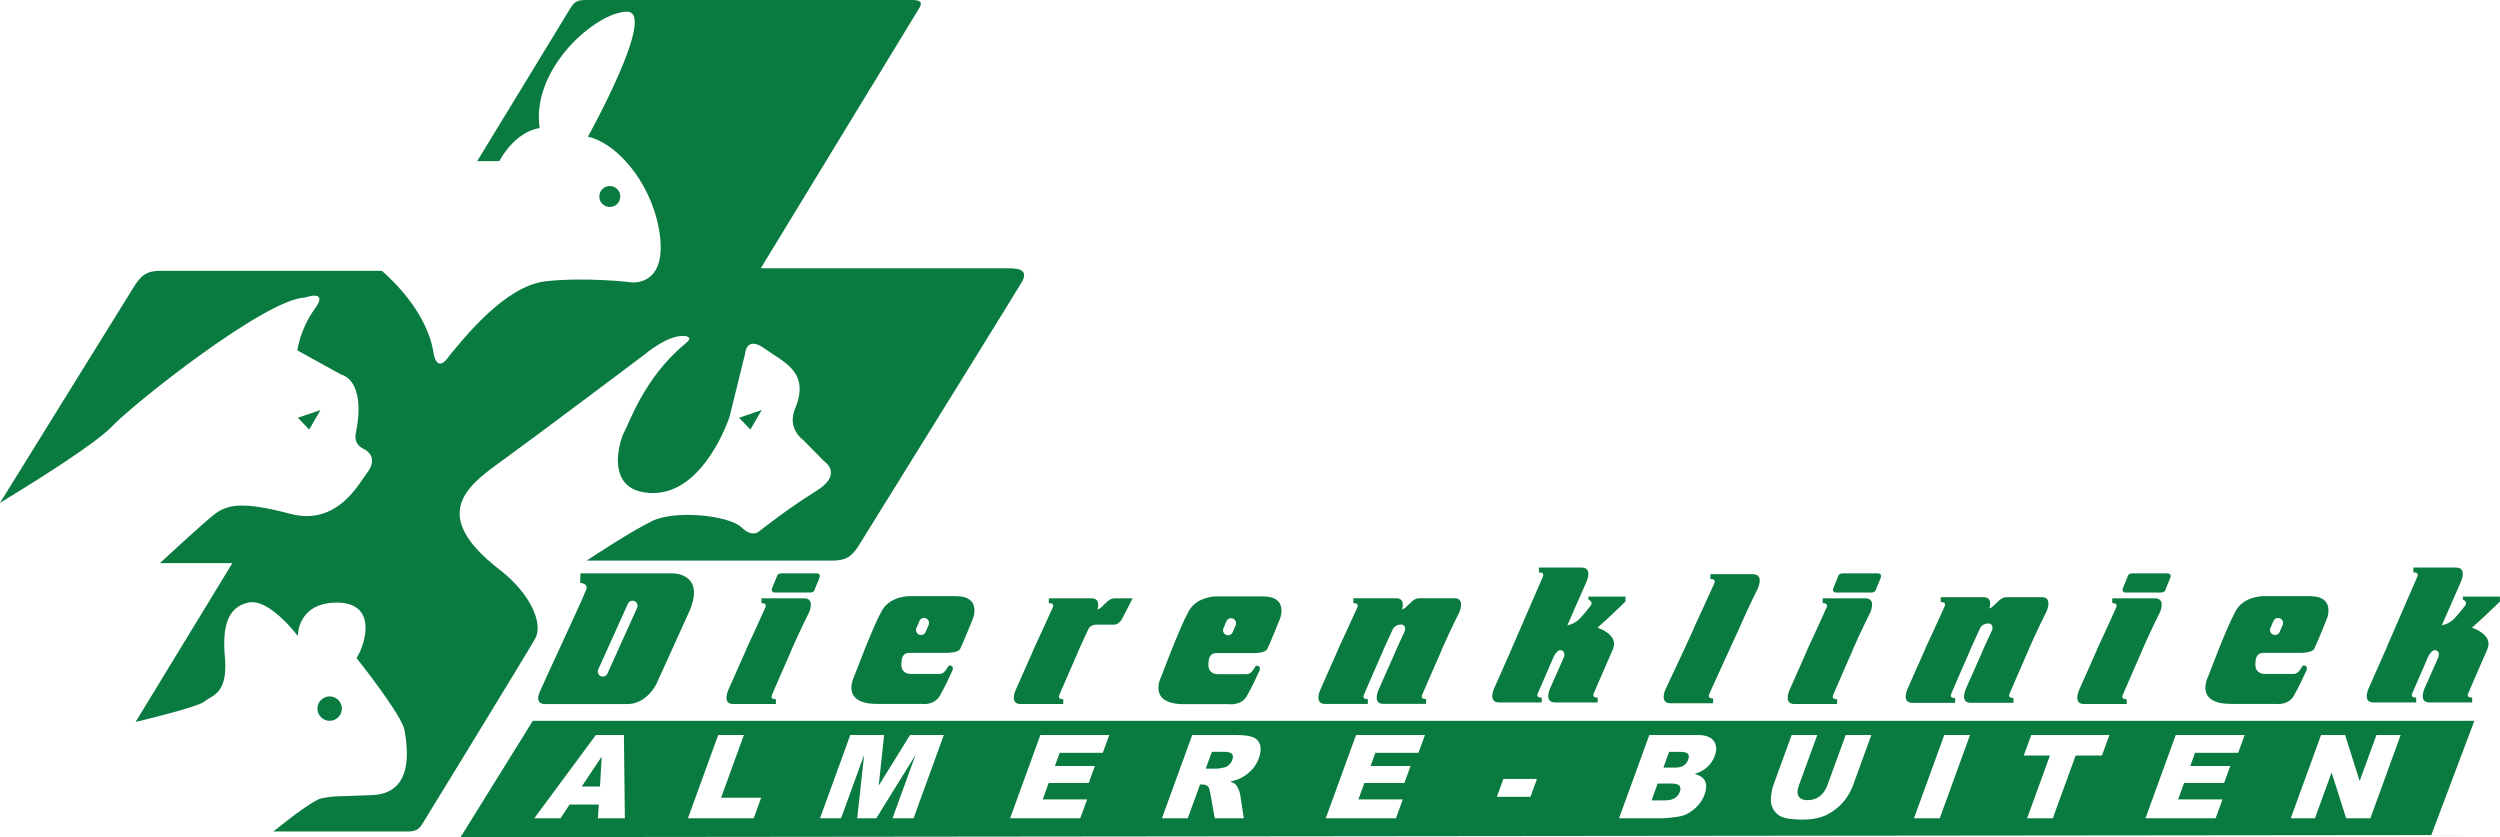 <?xml version="1.0" encoding="UTF-8"?>
<svg id="Laag_1" data-name="Laag 1" xmlns="http://www.w3.org/2000/svg" viewBox="0 0 393.13 131.64">
  <defs>
    <style>
      .cls-1 {
        fill: #097b40;
        stroke-width: 0px;
      }
    </style>
  </defs>
  <g>
    <circle class="cls-1" cx="95.89" cy="30.9" r="1.65"/>
    <polyline class="cls-1" points="118 67.55 116.22 65.69 119.78 64.48"/>
    <polyline class="cls-1" points="48.62 67.55 46.84 65.69 50.4 64.48"/>
    <path class="cls-1" d="M158.43,42.19h-38.8L144.55,1.28c.83-1.28-.57-1.28-1.28-1.28h-51.37c-1.49,0-1.87.77-2.2,1.28l-14.66,24.06h3.47c2.78-4.96,6.35-5.19,6.35-5.19-1.39-9.42,8.95-18.31,13.74-18.31s-6.15,19.65-6.15,19.65c5.13,1.2,10.6,8.29,11.37,15.98.77,7.69-4.61,6.92-4.61,6.92,0,0-6.84-.85-13.33-.17-6.49.68-13.07,9.14-15.21,11.71-2.01,2.99-2.48-.34-2.48-.34-.94-6.38-6.49-11.58-8.15-13.01H25.3c-2.27,0-3.07.76-4.05,2.21,0,0-13.87,22.34-21.26,34.3,5.8-3.53,15.03-9.34,17.54-11.96,3.67-3.85,24.35-20.17,30.42-20.34,0,0,3.85-1.37,1.54,1.79-2.31,3.16-2.73,6.52-2.73,6.52l6.92,3.82s3.93.68,2.31,9.06c0,0-.6,1.71,1.11,2.56s1.79,2.31.6,3.85c-1.2,1.54-4.61,8.37-12.05,6.41s-9.91-1.54-12.05.17c-1.69,1.35-6.5,5.77-8.46,7.58h11.4l-15.22,24.98c3.04-.73,10-2.46,10.9-3.26,1.15-1.03,3.85-1.03,3.08-7.69-.21-3.93.38-7.05,3.72-7.82,3.33-.77,7.82,5.26,7.82,5.26,0,0-.13-5.26,6.15-5.26s4.61,6.29,3.08,8.73c0,0,7.18,8.97,7.56,11.41.38,2.44,1.67,9.87-5.13,10.13-6.79.26-5.9.13-7.95.51-1.15.22-4.69,2.9-7.57,5.21h21.29c1.49,0,1.87-.77,2.2-1.28,0,0,16.25-26.5,17.67-29.02s-.98-7.32-5.46-10.77c-11.79-9.1-4.74-13.59.9-17.69s21.66-16.15,21.66-16.15c0,0,4.07-3.53,6.73-2.95.74.22.47.6-.35,1.28-6.42,5.31-8.86,12.83-9.45,13.75s-3.53,9.61,4.55,9.61,11.99-11.95,11.99-11.95l2.44-9.87s.13-3.04,3.08-.9,7.21,3.62,4.81,9.42c-1.35,3.2,1.28,4.97,1.28,4.97l3.27,3.33s3.14,1.99-1.28,4.71c-4.42,2.72-9.02,6.38-9.02,6.38,0,0-1.06.96-2.78-.78-2.09-1.79-10.3-2.69-13.97-.9-3.3,1.61-9.14,5.46-10.29,6.22h38.64c2.27,0,3.07-.76,4.05-2.21,0,0,24.42-39.34,25.72-41.55s-.99-2.21-2.21-2.21Z"/>
    <circle class="cls-1" cx="51.84" cy="111.43" r="1.92"/>
  </g>
  <g>
    <path class="cls-1" d="M105.98,90.16h-14.7l-.04,1.5s1.51.08.84,1.3c-1.13,2.77-6.34,13.8-7.2,15.84-.86,1.99.77,1.92.77,1.92h12.95c3.2,0,4.66-3.25,4.66-3.25l5.21-11.49c2.39-5.73-2.48-5.81-2.48-5.81ZM100.21,95.53l-4.67,10.35c-.15.41-.61.62-1.02.47s-.62-.61-.47-1.02l4.67-10.35c.15-.41.61-.62,1.02-.47.41.15.62.61.47,1.02Z"/>
    <g>
      <path class="cls-1" d="M126.45,94.09h-6.71v.77s.93-.09.63.64c-.3.73-3.07,6.7-3.07,6.7h.02c-1.38,3.13-2.79,6.29-2.79,6.29,0,0-1.03,2.22.77,2.22h6.71v-.77s-.93.09-.63-.64c.3-.73,3.07-7.05,3.07-7.05h-.02c1.38-3.13,2.79-5.94,2.79-5.94,0,0,1.03-2.22-.77-2.22Z"/>
      <path class="cls-1" d="M128.42,90.16h-3.37c-.92,0-1.77,0-2.1,0-.77,0-.76.46-.87.71-.1.24-.64,1.54-.64,1.54-.33.79.42.77.42.77h1.53c.92,0,3.61,0,3.94,0,.77,0,.76-.46.87-.71s.64-1.54.64-1.54c.33-.79-.42-.77-.42-.77Z"/>
    </g>
    <path class="cls-1" d="M150.37,93.74h-7.39s-3.2,0-4.4,2.47c-1.31,2.31-4.23,10.09-4.23,10.09,0,0-2.37,4.39,3.56,4.39h7.02s1.95.32,2.88-1.31c.93-1.63,1.79-3.59,1.79-3.59,0,0,.67-1.03-.22-1.15-.44-.06-.56,1.34-1.69,1.34h-4.45s-1.5.09-1.5-1.47.56-1.85,1.35-1.85h5.94s1.6,0,1.95-.61c.35-.61,2.05-4.87,2.05-4.87,0,0,1.31-3.43-2.66-3.43ZM145.99,98.36l-.47,1.1c-.22.38-.7.51-1.08.29-.38-.22-.51-.7-.29-1.08l.47-1.1c.22-.38.7-.51,1.08-.29.38.22.51.7.29,1.08Z"/>
    <path class="cls-1" d="M198.65,93.78h-7.39s-3.2,0-4.4,2.47c-1.31,2.31-4.23,10.09-4.23,10.09,0,0-2.37,4.39,3.56,4.39h7.02s1.95.32,2.88-1.31c.93-1.63,1.79-3.59,1.79-3.59,0,0,.67-1.03-.22-1.15-.44-.06-.56,1.34-1.69,1.34h-4.45s-1.5.09-1.5-1.47.56-1.85,1.35-1.85h5.94s1.6,0,1.95-.61c.35-.61,2.05-4.87,2.05-4.87,0,0,1.31-3.43-2.66-3.43ZM194.27,98.4l-.47,1.1c-.22.38-.7.51-1.08.29-.38-.22-.51-.7-.29-1.08l.47-1.1c.22-.38.7-.51,1.08-.29s.51.7.29,1.08Z"/>
    <path class="cls-1" d="M228.69,94.08h-5.54c-1.12,0-1.73,1.42-2.69,1.79.2-.65.36-1.79-.93-1.79h-6.71v.77s.93-.09.63.64c-.3.73-3.07,6.7-3.07,6.7h.02c-1.38,3.13-2.79,6.29-2.79,6.29,0,0-1.03,2.22.77,2.22h6.71v-.77s-.93.09-.63-.64c.3-.73,3.07-7.05,3.07-7.05h-.02c.55-1.23,1.09-2.41,1.56-3.4.15-.22.51-.62,1.19-.62h.24s.77.22.34,1.16c-.68,1.48-1.29,2.8-1.29,2.8h.02c-1.38,3.13-2.79,6.29-2.79,6.29,0,0-1.03,2.22.77,2.22h6.71v-.77s-.93.09-.63-.64c.3-.73,3.07-7.05,3.07-7.05h-.02c1.38-3.13,2.79-5.94,2.79-5.94,0,0,1.03-2.22-.77-2.22Z"/>
    <path class="cls-1" d="M255.62,93.82h-5.84v.45c.86.45.35.96.35.96,0,0-.66.92-1.67,2.01-.67.73-1.5.99-1.99,1.09,1.43-3.25,3.01-6.86,3.01-6.86,0,0,1.03-2.22-.77-2.22h-6.71v.77s.93-.09.63.64c-.3.73-4.9,11.29-4.9,11.29h.02c-1.38,3.13-2.79,6.29-2.79,6.29,0,0-1.03,2.22.77,2.22h6.71v-.77s-.93.09-.63-.64c.21-.51,1.65-3.8,2.48-5.7,0,0,.57-1.35,1.31-1.07.64.24.35,1.03.26,1.24,0,.02-.02.04-.03.06h0c-1.11,2.51-2.07,4.66-2.07,4.66,0,0-1.03,2.22.77,2.22h6.71v-.77s-.93.09-.63-.64c.3-.73,3.07-7.05,3.07-7.05h-.02s0-.01,0-.02h0c.92-2.22-2.45-3.27-2.45-3.27,2.03-1.79,4.4-4.12,4.4-4.12v-.77Z"/>
    <path class="cls-1" d="M275.67,90.29h-6.71v.77s.93-.09.63.64c-.3.73-3.07,6.7-3.07,6.7h.02c-1.38,3.13-4.63,9.97-4.63,9.97,0,0-1.03,2.22.77,2.22h6.71v-.77s-.93.09-.63-.64c.3-.73,4.9-10.72,4.9-10.72h-.02c1.38-3.13,2.79-5.94,2.79-5.94,0,0,1.03-2.22-.77-2.22Z"/>
    <g>
      <path class="cls-1" d="M293.33,94.09h-6.71v.77s.93-.09.63.64c-.3.73-3.07,6.7-3.07,6.7h.02c-1.38,3.13-2.79,6.29-2.79,6.29,0,0-1.03,2.22.77,2.22h6.71v-.77s-.93.09-.63-.64c.3-.73,3.07-7.05,3.07-7.05h-.02c1.38-3.13,2.79-5.94,2.79-5.94,0,0,1.03-2.22-.77-2.22Z"/>
      <path class="cls-1" d="M295.3,90.16h-3.37c-.92,0-1.77,0-2.1,0-.77,0-.76.46-.87.71-.1.24-.64,1.54-.64,1.54-.33.79.42.77.42.77h1.53c.92,0,3.61,0,3.94,0,.77,0,.76-.46.87-.71s.64-1.54.64-1.54c.33-.79-.42-.77-.42-.77Z"/>
    </g>
    <path class="cls-1" d="M175.26,94.09c-1.12,0-1.73,1.42-2.69,1.79.2-.65.36-1.79-.93-1.79h-6.71v.77s.93-.09.63.64c-.3.73-3.07,6.7-3.07,6.7h.02c-1.38,3.13-2.79,6.29-2.79,6.29,0,0-1.03,2.22.77,2.22h6.71v-.77s-.93.09-.63-.64c.3-.73,3.07-7.05,3.07-7.05h-.02c.55-1.23,1.09-2.41,1.56-3.4.15-.22.51-.62,1.19-.62h2.65s.87.13,1.44-.94c.57-1.07,1.64-3.2,1.64-3.2h-2.84Z"/>
    <path class="cls-1" d="M321.05,93.91h-5.54c-1.12,0-1.73,1.42-2.69,1.79.2-.65.36-1.79-.93-1.79h-6.71v.77s.93-.09.63.64c-.3.73-3.07,6.7-3.07,6.7h.02c-1.38,3.13-2.79,6.29-2.79,6.29,0,0-1.03,2.22.77,2.22h6.71v-.77s-.93.09-.63-.64c.3-.73,3.07-7.05,3.07-7.05h-.02c.55-1.23,1.09-2.41,1.56-3.4.15-.22.51-.62,1.19-.62h.24s.77.22.34,1.16c-.68,1.48-1.29,2.8-1.29,2.8h.02c-1.38,3.13-2.79,6.29-2.79,6.29,0,0-1.03,2.22.77,2.22h6.71v-.77s-.93.09-.63-.64c.3-.73,3.07-7.05,3.07-7.05h-.02c1.38-3.13,2.79-5.94,2.79-5.94,0,0,1.03-2.22-.77-2.22Z"/>
    <g>
      <path class="cls-1" d="M338.87,94.09h-6.71v.77s.93-.09.63.64c-.3.73-3.07,6.7-3.07,6.7h.02c-1.38,3.13-2.79,6.29-2.79,6.29,0,0-1.03,2.22.77,2.22h6.71v-.77s-.93.09-.63-.64c.3-.73,3.07-7.05,3.07-7.05h-.02c1.38-3.13,2.79-5.94,2.79-5.94,0,0,1.03-2.22-.77-2.22Z"/>
      <path class="cls-1" d="M340.84,90.16h-3.37c-.92,0-1.77,0-2.1,0-.77,0-.76.46-.87.71-.1.24-.64,1.54-.64,1.54-.33.79.42.77.42.77h1.53c.92,0,3.61,0,3.94,0,.77,0,.76-.46.87-.71s.64-1.54.64-1.54c.33-.79-.42-.77-.42-.77Z"/>
    </g>
    <path class="cls-1" d="M363.29,93.74h-7.39s-3.2,0-4.4,2.47c-1.31,2.31-4.23,10.09-4.23,10.09,0,0-2.37,4.39,3.56,4.39h7.02s1.95.32,2.88-1.31c.93-1.63,1.79-3.59,1.79-3.59,0,0,.67-1.03-.22-1.15-.44-.06-.56,1.34-1.69,1.34h-4.45s-1.5.09-1.5-1.47.56-1.85,1.35-1.85h5.94s1.6,0,1.95-.61,2.05-4.87,2.05-4.87c0,0,1.31-3.43-2.66-3.43ZM358.91,98.36l-.47,1.1c-.22.38-.7.51-1.08.29-.38-.22-.51-.7-.29-1.08l.47-1.1c.22-.38.7-.51,1.08-.29s.51.7.29,1.08Z"/>
    <path class="cls-1" d="M393.13,93.82h-5.84v.45c.86.45.35.96.35.96,0,0-.66.92-1.67,2.01-.67.73-1.5.99-1.99,1.09,1.43-3.25,3.01-6.86,3.01-6.86,0,0,1.03-2.22-.77-2.22h-6.71v.77s.93-.09.63.64c-.3.73-4.9,11.29-4.9,11.29h.02c-1.38,3.13-2.79,6.29-2.79,6.29,0,0-1.03,2.22.77,2.22h6.71v-.77s-.93.09-.63-.64c.21-.51,1.65-3.8,2.48-5.7,0,0,.57-1.35,1.31-1.07.64.24.35,1.03.26,1.24,0,.02-.02.04-.03.06h0c-1.11,2.51-2.07,4.66-2.07,4.66,0,0-1.03,2.22.77,2.22h6.71v-.77s-.93.09-.63-.64c.3-.73,3.07-7.05,3.07-7.05h-.02s0-.01,0-.02h0c.92-2.22-2.45-3.27-2.45-3.27,2.03-1.79,4.4-4.12,4.4-4.12v-.77Z"/>
  </g>
  <g>
    <path class="cls-1" d="M264.26,118.23h-1.79l-.9,2.48h1.76c.63,0,1.11-.11,1.44-.33.33-.22.56-.53.71-.94.14-.38.12-.68-.05-.89s-.56-.32-1.17-.32Z"/>
    <path class="cls-1" d="M262.72,123.21h-2.05l-.96,2.65h2.06c.7,0,1.23-.12,1.61-.37s.64-.58.79-1c.14-.39.11-.7-.08-.93-.2-.24-.65-.35-1.36-.35Z"/>
    <polygon class="cls-1" points="94.35 123.68 94.62 118.97 91.48 123.68 94.35 123.68"/>
    <path class="cls-1" d="M192.35,118.22h-1.78l-.97,2.66h1.7c.18,0,.56-.06,1.14-.18.29-.05.56-.19.81-.41.25-.22.43-.47.53-.76.15-.42.14-.75-.05-.97-.19-.23-.65-.34-1.39-.34Z"/>
    <path class="cls-1" d="M83.78,113.36l-11.35,18.28,309.9-.33,6.77-17.96H83.78ZM94.03,128.67l.13-2.16h-4.59l-1.42,2.16h-4.13l9.68-13.09h4.41l.15,13.09h-4.23ZM118.53,128.67h-10.35l4.76-13.09h4.04l-3.59,9.86h6.31l-1.17,3.22ZM143.66,128.67h-3.31l3.63-9.98-6.18,9.98h-3l1.09-9.98-3.63,9.98h-3.31l4.76-13.09h5.32l-.85,7.96,4.93-7.96h5.31l-4.76,13.09ZM173.42,118.38h-6.78l-.76,2.08h6.29l-.97,2.67h-6.29l-.94,2.58h6.98l-1.08,2.96h-11.03l4.76-13.09h10.84l-1.02,2.79ZM197.96,119.22c-.26.73-.65,1.35-1.15,1.88-.5.53-1.08.95-1.74,1.28-.42.21-.96.38-1.61.52.42.16.71.32.88.48.11.11.24.34.4.69.15.35.25.62.27.81l.58,3.79h-4.57l-.71-4c-.09-.52-.21-.85-.36-1.01-.22-.2-.51-.3-.88-.3h-.36l-1.93,5.31h-4.06l4.76-13.09h6.74c1.25,0,2.17.11,2.75.32.58.21.97.61,1.16,1.19.19.58.14,1.29-.16,2.12ZM223.06,118.38h-6.78l-.76,2.08h6.29l-.97,2.67h-6.29l-.94,2.58h6.98l-1.08,2.96h-11.03l4.76-13.09h10.84l-1.02,2.79ZM240.67,125.3h-5.28l1.02-2.81h5.28l-1.02,2.81ZM269.67,118.84c-.28.77-.76,1.44-1.45,1.99-.46.37-1.03.66-1.73.87.86.23,1.41.61,1.65,1.16s.21,1.24-.09,2.08c-.25.68-.63,1.29-1.14,1.83-.51.54-1.1.97-1.76,1.29-.41.2-.97.34-1.69.43-.95.12-1.58.18-1.88.18h-6.98l4.76-13.09h7.57c1.26,0,2.12.31,2.56.94.45.62.5,1.4.17,2.32ZM291.44,123.38c-.28.77-.67,1.5-1.16,2.19-.49.69-1.09,1.29-1.79,1.8-.7.51-1.37.88-2.01,1.08-.89.29-1.89.44-2.99.44-.64,0-1.32-.04-2.04-.13s-1.29-.27-1.69-.53c-.41-.26-.74-.64-.98-1.13-.24-.49-.35-.99-.31-1.51.05-.83.2-1.57.43-2.21l2.84-7.8h4.03l-2.91,7.98c-.26.71-.26,1.27-.02,1.67.25.4.73.6,1.43.6s1.31-.2,1.85-.59c.54-.4.94-.96,1.21-1.68l2.91-7.98h4.03l-2.84,7.8ZM305.03,128.67h-4.05l4.76-13.09h4.05l-4.76,13.09ZM330.52,118.81h-4.12l-3.59,9.86h-4.04l3.59-9.86h-4.12l1.18-3.23h12.29l-1.18,3.23ZM351.96,118.38h-6.78l-.76,2.08h6.29l-.97,2.67h-6.29l-.94,2.58h6.98l-1.08,2.96h-11.03l4.76-13.09h10.84l-1.02,2.79ZM372.75,128.67h-3.81l-2.29-7.19-2.62,7.19h-3.8l4.76-13.09h3.78l2.29,7.24,2.64-7.24h3.81l-4.76,13.09Z"/>
  </g>
</svg>
